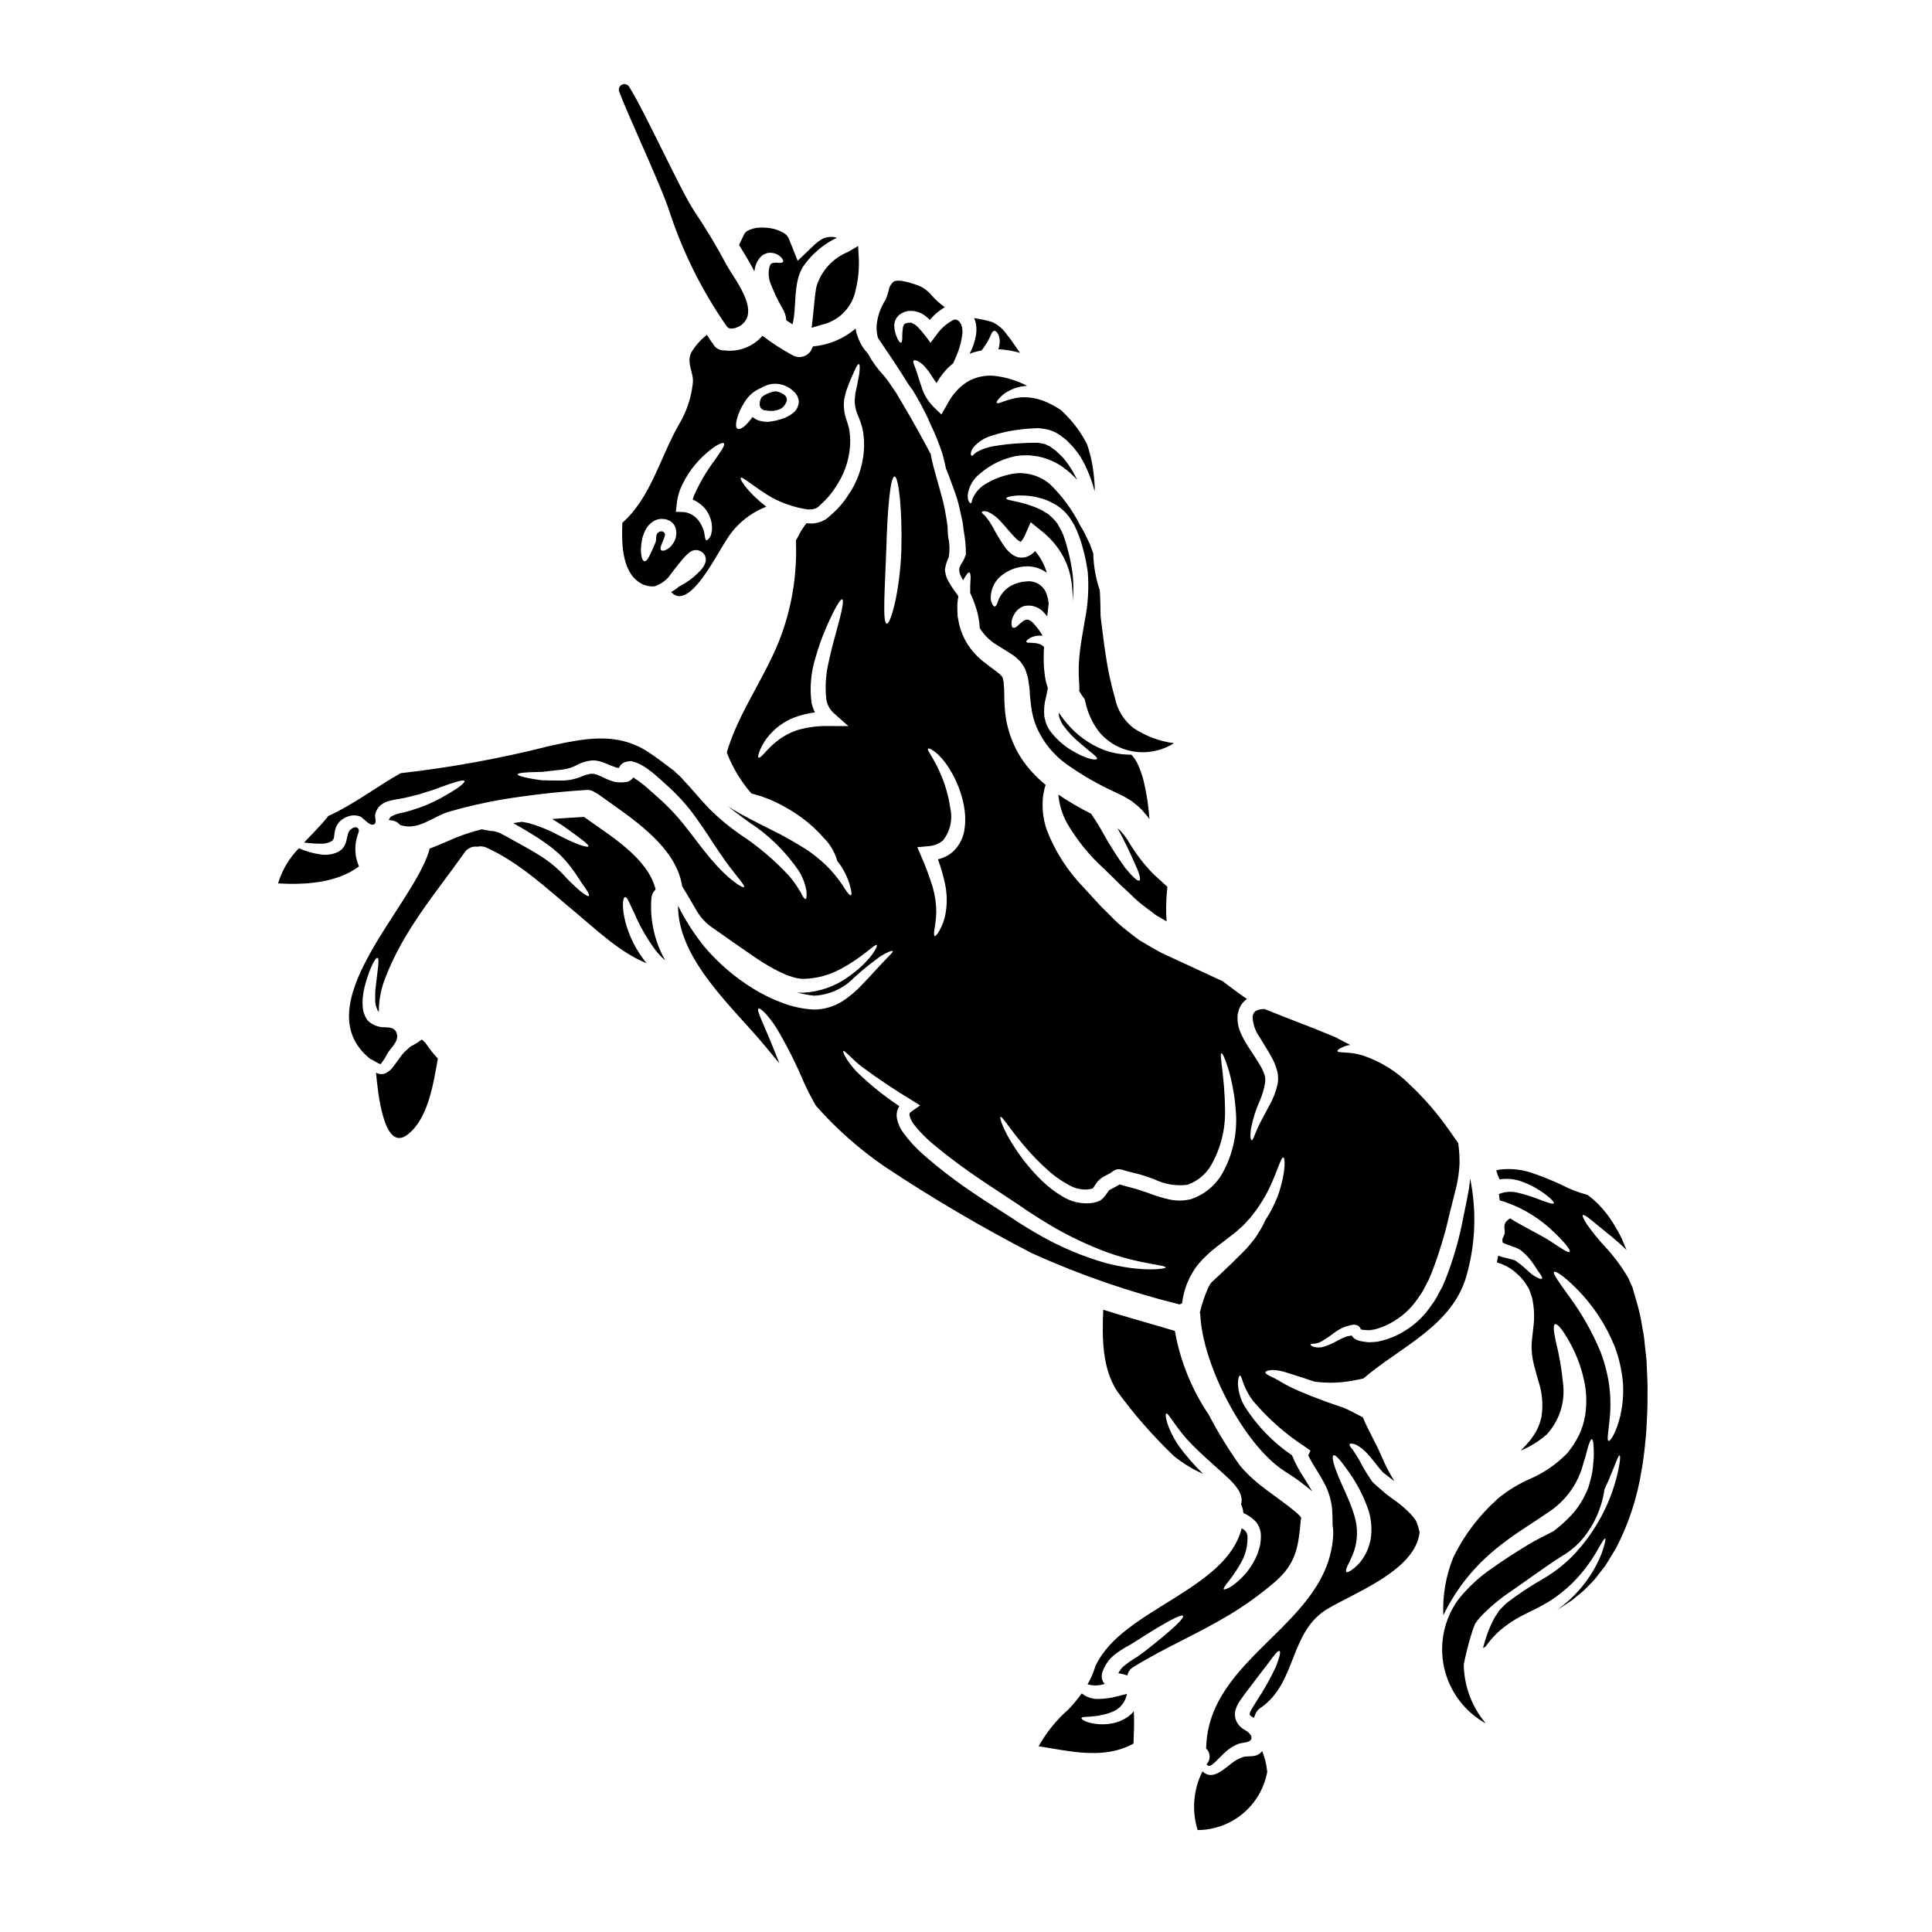<?xml version="1.0" encoding="UTF-8"?>
<!-- Uploaded to: ICON Repo, www.iconrepo.com, Generator: ICON Repo Mixer Tools -->
<svg fill="#000000" width="800px" height="800px" version="1.1" viewBox="144 144 512 512" xmlns="http://www.w3.org/2000/svg">
 <g>
  <path d="m256.85 420.52c-0.047-0.047-0.117-0.141-0.211-0.262-0.023-0.023-0.566-0.5-0.496-0.5l-0.004 0.004c-0.082-0.062-0.168-0.121-0.258-0.164-0.047-0.023-0.094-0.023-0.188-0.07 0 0.023 0 0.023-0.023 0.023l-0.004-0.004c-0.703 0.57-1.465 1.062-2.269 1.469-0.238 0.113-0.469 0.246-0.684 0.395l-0.707 0.637h-0.004c-0.488 0.418-0.945 0.871-1.375 1.352-0.426 0.566-0.828 1.133-1.227 1.676-0.402 0.543-0.789 1.066-1.16 1.574-0.465 0.652-1.062 1.199-1.75 1.605-0.441 0.285-0.965 0.422-1.488 0.395-0.457-0.008-0.906-0.129-1.301-0.359-0.023-0.023-0.023-0.023-0.047-0.023 0.395 4.258 1.891 21.355 8.324 16.438 5.488-4.184 6.856-13.43 8.062-20.172-1.027-1.086-1.965-2.246-2.816-3.477-0.102-0.191-0.234-0.367-0.375-0.535z"/>
  <path d="m316.63 382.04c0.066-0.887 0.465-1.711 1.109-2.32-1.969-8.395-12.438-14.496-18.875-19.156l-0.07-0.07c-2.754 0.164-5.606 0.332-8.488 0.543 1.137 0.664 2.176 1.352 3.098 1.969 4.234 3.027 6.691 4.801 6.531 5.273s-3.363-0.543-7.898-2.934v0.004c-2.539-1.367-5.223-2.453-7.996-3.242-0.566-0.117-1.133-0.211-1.727-0.309-0.789 0.094-1.535 0.234-2.312 0.332 0.898 0.52 1.793 1.039 2.672 1.535 1.723 1.066 3.406 2.012 5.012 3.148h-0.004c1.5 1 2.93 2.098 4.281 3.289 1.176 1.109 2.258 2.312 3.242 3.594 1.797 2.344 2.754 4.137 3.758 5.441 0.902 1.301 1.305 2.106 1.113 2.293-0.188 0.188-0.996-0.234-2.223-1.207v-0.004c-1.684-1.453-3.281-3.008-4.777-4.656-1.008-1.023-2.074-1.984-3.195-2.883-1.359-1.012-2.773-1.949-4.231-2.816-1.469-0.902-3.195-1.824-4.922-2.789-0.875-0.477-1.75-0.973-2.648-1.469-0.449-0.234-0.945-0.496-1.328-0.684h0.004c-0.363-0.207-0.754-0.363-1.156-0.473-0.512-0.16-1.043-0.238-1.574-0.238l-2.344-0.422c-2.293 0.559-4.547 1.277-6.742 2.152-2.625 1.09-4.922 2.176-7.117 2.957v-0.004c-0.02 0.27-0.074 0.535-0.164 0.789-4.777 15.062-32.922 40.957-15.586 54.91 0.496 0.234 1.039 0.52 1.574 0.852 0.332 0.219 0.688 0.395 1.062 0.523 0.332 0.047 0.141 0 0.285-0.117 0.641-0.816 1.199-1.695 1.656-2.625 0.898-1.574 2.981-3.098 2.555-5.117-0.395-1.773-1.797-1.824-3.266-1.871h-0.004c-1.629 0.023-3.203-0.586-4.394-1.699l-0.094-0.094-0.141-0.215-0.004-0.004c-0.031-0.043-0.062-0.094-0.094-0.141l-0.164-0.262-0.141-0.234-0.188-0.395c-0.117-0.285-0.238-0.566-0.336-0.852v0.004c-0.113-0.445-0.191-0.898-0.238-1.352-0.078-0.785-0.086-1.574-0.023-2.363 0.117-1.316 0.355-2.625 0.715-3.898 1.273-4.566 2.719-7 3.191-6.879 0.59 0.164 0.07 3.027-0.426 7.398-0.141 1.152-0.195 2.312-0.164 3.477-0.051 1.055 0.18 2.109 0.66 3.051 0 0.117 0.141 0.211 0.309 0.309h-0.004c-0.004-3.055 0.574-6.082 1.707-8.918 4.891-12.77 13.219-22.25 21.023-33.27l-0.004-0.004c0.758-1.109 2.074-1.695 3.406-1.516 0.793-0.18 1.621-0.094 2.363 0.238 8.938 4.047 16.32 11.141 23.793 17.32 4.723 3.906 11.637 10.57 18.703 13.34-0.285-0.332-0.566-0.66-0.828-1.016-6.031-8.066-6.031-16.578-4.894-16.508 0.285-0.047 0.613 0.395 0.973 1.18 0.359 0.789 0.852 1.824 1.488 3.148 1.48 3.441 3.356 6.703 5.578 9.723 0.785 0.992 1.656 1.914 2.602 2.754-2.848-5.019-4.129-10.773-3.68-16.523z"/>
  <path d="m238.68 365.58c0.234-0.828 0.898-1.797-0.117-2.269-0.73-0.355-1.871 0.543-2.152 1.18-0.613 1.395-0.426 2.836-1.441 4.113l-0.191 0.211c-0.051 0.078-0.105 0.148-0.168 0.215-0.043 0.039-0.09 0.078-0.141 0.117l-0.164 0.117c-0.207 0.18-0.426 0.34-0.66 0.477-1.52 0.738-3.238 0.969-4.898 0.66-1.91-0.277-3.769-0.82-5.535-1.609-2.57 2.617-4.469 5.816-5.531 9.324 7.262 0.426 15.703-0.145 21.453-4.519l-0.004 0.004c-1.113-2.531-1.27-5.379-0.449-8.02z"/>
  <path d="m478.49 608.05c-0.402 0.547-0.965 0.949-1.609 1.16-0.531 0.148-1.078 0.23-1.633 0.234-0.395 0-0.73 0.023-1.016 0.047l-0.332 0.023h0.004c-0.168 0.027-0.336 0.066-0.496 0.117-1.078 0.375-2.086 0.926-2.981 1.637-0.973 0.73-1.895 1.535-2.981 2.223-0.574 0.371-1.207 0.652-1.867 0.824-0.391 0.078-0.789 0.094-1.184 0.051-0.367-0.07-0.719-0.203-1.039-0.395-0.242-0.164-0.473-0.344-0.684-0.543-2.434 4.82-2.894 10.402-1.281 15.559 4.402-0.02 8.656-1.578 12.027-4.406 3.371-2.832 5.641-6.75 6.422-11.082-0.027-0.066-0.043-0.141-0.047-0.215-0.184-1.797-0.625-3.559-1.305-5.234z"/>
  <path d="m472.69 558.46c1.371-2.25 2.031-4.863 1.895-7.496-0.137-0.871-0.719-1.605-1.535-1.938-4.094 16.41-31.715 21.496-38.645 36.301-0.039 0.043-0.07 0.09-0.094 0.145-0.5 1.707-1.207 3.352-2.106 4.891 1.496 0.43 3.094 0.391 4.566-0.117-0.07-0.059-0.133-0.121-0.195-0.188-0.453-0.586-0.672-1.32-0.613-2.055 0.047-0.215 0.07-0.477 0.117-0.664l0.164-0.496 0.004-0.004c0.199-0.512 0.438-1.008 0.711-1.488l0.188-0.336 0.262-0.395 0.395-0.543v0.004c0.363-0.457 0.766-0.887 1.203-1.277 1.371-1.113 2.852-2.078 4.426-2.883 2.531-1.539 4.992-3.191 7-4.375 4.117-2.484 6.789-3.781 7.086-3.309 0.297 0.473-1.824 2.602-5.465 5.629-1.895 1.535-3.938 3.285-6.668 5.203l-0.004-0.004c-1.316 0.766-2.566 1.645-3.738 2.625-0.199 0.184-0.391 0.383-0.566 0.59l-0.355 0.543c-0.039 0.07-0.086 0.133-0.141 0.191l-0.117 0.234c-0.023 0.07-0.07 0.117-0.094 0.188l0.707 0.117v0.004c0.535 0.102 1.062 0.242 1.574 0.43 0.047 0 0.07 0.023 0.094 0.023 0.184-0.941 0.773-1.754 1.605-2.227 8.266-5.117 17.168-8.844 25.398-13.812l0.004 0.004c4.301-2.602 8.383-5.551 12.199-8.824 5.535-4.848 6.125-9.156 6.762-16.297v0.004c0.027-0.23 0.066-0.461 0.121-0.684-0.348-0.441-0.734-0.844-1.16-1.211-5.215-4.449-10.605-7.207-15.055-12.539-3.074-4.312-5.848-8.832-8.301-13.527-4.516-6.684-7.57-14.242-8.961-22.184-6.219-1.871-12.625-3.617-18.992-5.606-0.309 7.262-0.355 15.488 3.738 21.648 4.484 6.148 9.508 11.879 15.016 17.129 2.359 1.91 4.961 3.5 7.734 4.723-2.336-2.258-4.481-4.711-6.406-7.328-3.289-4.871-3.832-8.562-3.387-8.66 0.594-0.211 2.035 2.91 5.606 6.926 1.824 1.969 4.164 4.188 6.906 6.625 1.395 1.227 2.789 2.481 4.328 3.938h0.004c0.844 0.816 1.598 1.719 2.246 2.695 0.43 0.68 0.719 1.434 0.855 2.227 0.086 0.527 0.047 1.066-0.121 1.574 0.336 0.738 0.547 1.531 0.617 2.34 0.164 0.094 0.332 0.164 0.496 0.262 1.035 0.496 1.969 1.176 2.754 2.012 0.434 0.484 0.77 1.047 0.992 1.656 0.23 0.555 0.363 1.145 0.395 1.746 0.027 0.965-0.043 1.93-0.211 2.883-0.203 0.84-0.457 1.668-0.754 2.484-0.586 1.391-1.332 2.711-2.223 3.934-1.258 1.695-2.777 3.184-4.5 4.406-1.23 0.754-2.012 1.016-2.152 0.828s0.285-0.875 1.18-1.969c1.188-1.492 2.262-3.074 3.211-4.727z"/>
  <path d="m321.52 200.39c3.543 10.672 8.602 20.781 15.016 30.02 0.27 0.426 0.738 0.68 1.242 0.684 0.09 0 0.18-0.008 0.27-0.023 1.664-0.16 3.129-1.18 3.856-2.688 1.477-3.398-1.719-8.391-4.055-12.039-0.531-0.84-0.996-1.551-1.27-2.074-2.617-4.926-5.492-9.715-8.605-14.348-1.824-2.731-5.184-9.508-8.43-16.059-3.246-6.547-6.652-13.434-8.82-16.875-0.402-0.645-1.227-0.879-1.906-0.543-0.684 0.336-0.996 1.133-0.727 1.844 1.043 2.797 3.188 7.66 5.457 12.816 3.164 7.195 6.758 15.348 7.973 19.285z"/>
  <path d="m443.82 598.21c-0.336 0.324-0.699 0.617-1.086 0.879-1.262 0.844-2.688 1.41-4.188 1.652-2.012 0.367-4.082 0.273-6.051-0.281-1.371-0.395-1.941-0.922-1.895-1.156 0.141-0.617 3.125 0.047 7.262-1.305 0.52-0.164 1.016-0.395 1.512-0.613 0.484-0.254 0.938-0.562 1.348-0.922 0.859-0.812 1.48-1.844 1.801-2.981 0.062-0.191 0.102-0.391 0.117-0.594-0.711 0.164-1.516 0.395-2.316 0.594-1.688 0.473-3.43 0.73-5.18 0.758-1.621 0.062-3.207-0.457-4.473-1.469-1.066 1.469-2.227 2.867-3.477 4.188-3.188 2.793-5.875 6.113-7.945 9.812 8.539 1.352 17.32 3.598 25.141-0.707 0.094-2.863 0.262-5.769 0.07-8.609-0.191 0.27-0.406 0.52-0.641 0.754z"/>
  <path d="m453.37 379.01-3.688-3.356v-0.004c-2.637-2.688-4.926-5.703-6.809-8.965-0.418-0.629-0.867-1.238-1.352-1.816l-0.684-0.789c-0.234-0.238-0.395-0.336-0.59-0.523-0.043-0.02-0.078-0.051-0.098-0.094 1.938 3.504 3.332 6.602 4.445 9.055 1.277 2.695 1.824 4.516 1.375 4.82-0.449 0.309-1.871-0.992-3.758-3.309l-0.004-0.004c-2.273-3.148-4.352-6.438-6.223-9.848-0.898-1.703-1.938-3.102-2.812-4.519v0.004c-3.012-1.504-5.918-3.203-8.703-5.086 0.23 2.562 0.969 5.055 2.176 7.332 2.629 4.586 5.965 8.727 9.883 12.273l3.481 3.406 0.898 0.902 0.164 0.164 0.07 0.047 0.023 0.047h0.023l0.07 0.07 0.473 0.426c0.617 0.59 1.254 1.18 1.895 1.773 1.195 1.203 2.473 2.316 3.828 3.332 0.641 0.473 1.277 0.969 1.918 1.441l0.969 0.734 1.09 0.637c0.613 0.332 1.156 0.684 1.723 1.016l0.004 0.004c-0.199-2.789-0.148-5.59 0.141-8.371 0.027-0.281 0.051-0.543 0.07-0.801z"/>
  <path d="m360.32 220.12c-0.312 1.785-0.484 3.582-0.648 5.367-0.074 0.789-0.152 1.613-0.242 2.418l-0.332 2.949 2.848-0.84-0.004 0.004c4.551-1.078 8.027-4.754 8.855-9.355 0.66-2.703 0.922-5.484 0.789-8.266l-0.176-3.195-2.754 1.602h-0.004c-4.055 1.672-7.125 5.102-8.332 9.316z"/>
  <path d="m400.96 237.75c1.023-0.391 2.078-0.684 3.152-0.875 0.777-0.957 1.453-1.996 2.008-3.098 0.52-0.992 0.707-1.895 1.273-2.082 0.449-0.188 1.398 0.637 1.539 2.461h0.004c0.027 0.816-0.094 1.637-0.355 2.41h0.238c1.863 0.113 3.711 0.43 5.508 0.945-0.5-0.707-1.02-1.441-1.539-2.195-0.309-0.43-0.613-0.879-0.922-1.328-0.309-0.355-0.594-0.754-0.902-1.133h0.004c-0.973-1.496-2.332-2.699-3.938-3.481-1.59-0.488-3.223-0.844-4.871-1.062l0.047 0.117v0.004c0.211 0.492 0.363 1.008 0.449 1.535 0.137 0.871 0.145 1.754 0.023 2.629-0.281 1.801-0.859 3.543-1.719 5.152z"/>
  <path d="m377.98 235.51c1.844 2.672 4.207 6.219 6.738 10.285 0.395 0.566 0.789 1.137 1.227 1.703 1.438 2.363 2.75 4.793 3.938 7.289 0.262 0.543 0.449 1.039 0.684 1.574 1.219 2.519 2.273 5.121 3.148 7.781 0.449 1.574 0.754 2.934 0.973 4.019 0.262 0.688 0.566 1.398 0.852 2.129 0.52 1.445 1.086 2.981 1.676 4.59v-0.004c0.59 1.742 1.059 3.519 1.398 5.324 0.188 0.945 0.473 1.867 0.59 2.91 0.094 0.945 0.234 1.891 0.395 2.812 0.164 1 0.273 2.012 0.328 3.027 0 0.59 0.047 1.156 0.023 1.723l0.051 0.219c-0.035 0.125-0.074 0.242-0.121 0.359-0.031 0.039-0.066 0.078-0.094 0.117l-0.117 0.355c-0.133 0.34-0.293 0.672-0.473 0.992-0.402 0.555-0.723 1.172-0.945 1.82-0.07 0.094-0.023 0.211-0.047 0.332v0.07c-0.023-0.023 0 0.047-0.023 0.047l0.047 0.262c0.027 0.297 0.082 0.59 0.168 0.875 0.23 0.574 0.516 1.129 0.848 1.656 0.129-0.262 0.27-0.512 0.426-0.758 0.547-0.949 0.949-1.398 1.207-1.305 0.262 0.094 0.395 0.66 0.332 1.75v0.004c-0.098 1.227-0.129 2.457-0.094 3.688 0.453 0.93 0.848 1.883 1.18 2.863 0.773 2.07 1.23 4.246 1.352 6.453 0.977 1.543 2.246 2.879 3.734 3.938 1.516 0.945 3.121 1.969 4.777 3.004l0.684 0.473c0.262 0.188 0.543 0.473 0.789 0.707l0.809 0.758c0.234 0.309 0.473 0.66 0.707 1.016 0.426 0.652 0.738 1.375 0.922 2.133l0.332 1.039 0.141 0.898c0.07 0.594 0.188 1.23 0.262 1.824 0.07 0.59 0.094 1.109 0.121 1.68l0.07 0.852 0.047 0.449v0.023l0.023 0.188c0.07 0.543 0.117 1.113 0.188 1.656v-0.004c0.113 0.973 0.293 1.938 0.543 2.887 0.25 0.949 0.566 1.883 0.945 2.789 1.719 3.914 4.465 7.289 7.945 9.766 4.098 2.902 8.461 5.406 13.035 7.481l1.227 0.59 0.309 0.141 0.449 0.234 0.141 0.07 0.594 0.355 1.18 0.688c0.426 0.262 1.016 0.789 1.492 1.156v0.004c0.508 0.402 0.988 0.84 1.441 1.301l1.086 1.25v0.004c0.348 0.398 0.672 0.816 0.973 1.25-0.23-3.383-0.738-6.746-1.516-10.047-0.359-1.445-0.84-2.852-1.441-4.211-0.434-1.043-1.051-1.996-1.824-2.816-2.481 0.016-4.945-0.41-7.281-1.25-3.856-1.512-7.269-3.977-9.91-7.168-0.746-0.867-1.426-1.789-2.035-2.754-0.012 0.195-0.012 0.395 0 0.594l0.117 0.707 0.309 0.73v0.004c0.191 0.516 0.457 1.004 0.789 1.441 1.227 1.676 2.652 3.191 4.254 4.516 2.812 2.484 4.848 3.738 4.637 4.281-0.188 0.473-2.754 0.094-6.266-1.988v0.004c-2.184-1.227-4.109-2.856-5.676-4.805-0.504-0.574-0.918-1.219-1.234-1.91l-0.234-0.449-0.043-0.266-0.07-0.117c-0.023-0.047-0.094-0.285-0.094-0.285-0.141-0.496-0.234-0.922-0.332-1.371v0.004c-0.168-1.676-0.035-3.363 0.395-4.992 0.234-0.992 0.395-1.773 0.52-2.602-0.094-0.309-0.211-0.613-0.285-0.922-0.262-0.918-0.445-1.863-0.543-2.812-0.129-0.887-0.207-1.777-0.234-2.672-0.059-1.492-0.035-2.984 0.07-4.473-1.703-1.699-4.684-0.707-4.684-1.395-0.07-0.262 0.426-0.711 1.445-1.207h-0.004c0.738-0.289 1.527-0.422 2.316-0.395 0.191-0.02 0.383-0.004 0.57 0.047-0.703-1.223-1.555-2.359-2.531-3.379-0.398-0.445-0.914-0.766-1.492-0.922-0.539 0.016-1.055 0.234-1.441 0.613-0.234 0.234-0.496 0.395-0.73 0.613s-0.477 0.449-0.664 0.613c-0.426 0.309-0.754 0.426-1.016 0.309-0.262-0.117-0.395-0.449-0.395-0.969-0.031-0.766 0.148-1.527 0.52-2.199 0.254-0.543 0.598-1.039 1.016-1.465 0.277-0.27 0.586-0.5 0.926-0.688 0.363-0.242 0.773-0.402 1.203-0.473 1.789-0.277 3.598 0.352 4.824 1.68 0.352 0.355 0.676 0.734 0.969 1.133 0.141-1.203 0.285-2.363 0.395-3.453v0.004c-0.078-0.352-0.125-0.707-0.141-1.062-0.141-0.426-0.262-0.902-0.395-1.375-0.75-2.301-3.047-3.727-5.441-3.383-1.387 0.078-2.742 0.457-3.969 1.113-1 0.543-1.859 1.312-2.508 2.246-0.488 0.672-0.859 1.426-1.09 2.223-0.234 0.684-0.52 1.062-0.789 1.062s-0.543-0.395-0.789-1.062h0.004c-0.184-0.426-0.262-0.887-0.238-1.348 0.035-2.481 1.281-4.785 3.336-6.172 1.73-1.234 3.781-1.949 5.902-2.055 2.016-0.105 4.008 0.496 5.629 1.699-0.625-2.117-1.68-4.082-3.098-5.769-0.637 0.723-1.449 1.266-2.359 1.574-1.254 0.371-2.606 0.141-3.668-0.617-0.672-0.484-1.277-1.055-1.797-1.703-1.23-1.766-2.352-3.606-3.359-5.508-0.574-1.07-1.254-2.074-2.031-3.004-0.543-0.566-0.945-0.789-0.922-1.043 0-0.188 0.59-0.426 1.605-0.094 1.309 0.602 2.473 1.48 3.406 2.578 1.227 1.254 2.555 3.051 4.09 4.543v-0.004c0.316 0.324 0.684 0.59 1.09 0.789 0.332 0.141 0.262 0 0.188 0h0.004c0.188-0.227 0.359-0.465 0.52-0.707 0.324-0.52 0.598-1.066 0.824-1.637l1.23-2.812 2.457 2.012h0.004c2 1.496 3.738 3.32 5.129 5.394 1.617 2.398 2.691 5.117 3.152 7.973 0.293 1.852 0.426 3.727 0.391 5.606 0.242-2.418 0.234-4.852-0.023-7.262-0.277-2.031-0.672-4.047-1.18-6.031-0.285-0.922-0.473-1.918-0.754-2.719-0.285-0.805-0.496-1.574-0.902-2.391-0.211-0.426-0.449-0.828-0.66-1.227l-0.332-0.613-0.164-0.285c-0.031-0.051-0.062-0.098-0.098-0.145-0.422-0.598-0.914-1.145-1.461-1.633-0.266-0.234-0.547-0.473-0.789-0.707-0.238-0.234-0.59-0.395-0.898-0.57-0.551-0.391-1.145-0.715-1.773-0.969-4.844-2.152-8.586-2.082-8.586-2.754 0-0.262 0.879-0.566 2.508-0.707v-0.004c2.394-0.176 4.797 0.105 7.086 0.828 0.793 0.23 1.559 0.539 2.289 0.922 0.395 0.191 0.789 0.395 1.18 0.617 0.395 0.223 0.754 0.543 1.156 0.789l0.004-0.004c0.793 0.621 1.516 1.328 2.152 2.109l0.117 0.141c0.047 0.047 0.141 0.164 0.141 0.164 0.012 0.035 0.027 0.066 0.051 0.094l0.188 0.285 0.355 0.566c0.234 0.395 0.5 0.789 0.758 1.207 0.484 0.973 0.918 1.965 1.301 2.981 0.426 1.039 0.637 2.008 0.969 3.051h-0.004c0.594 2.117 1.047 4.277 1.352 6.453 0.34 4.273 0.082 8.57-0.766 12.77-0.641 3.758-1.23 7.023-1.469 9.766-0.473 5.039 0.262 8.301-0.07 8.961 0.445 0.805 0.953 1.574 1.52 2.301 0.141 0.625 0.266 1.254 0.441 1.871l-0.004-0.004c0.676 2.422 1.805 4.695 3.328 6.691 1.676 2.039 3.859 3.594 6.332 4.512 4.496 1.637 9.496 1.094 13.535-1.465-3.84-0.5-7.512-1.879-10.73-4.027-2.543-1.977-4.285-4.801-4.91-7.957-1.055-3.652-1.859-7.375-2.41-11.137-0.551-3.328-0.895-6.805-1.395-10.488-0.027-2.383-0.066-4.695-0.211-6.894v-0.004c-0.977-2.887-1.551-5.894-1.703-8.938v-0.711c-0.098-0.285-0.168-0.566-0.289-0.852-0.188-0.543-0.395-1.109-0.59-1.652-0.309-0.617-0.59-1.23-0.898-1.848-0.309-0.613-0.59-1.207-0.875-1.797-0.312-0.496-0.594-0.992-0.879-1.465h0.004c-2.016-4.016-4.688-7.668-7.898-10.809-1.324-1.137-2.867-1.984-4.539-2.484-0.395-0.094-0.73-0.164-1.09-0.262-0.359-0.094-0.922-0.117-1.371-0.188-0.723-0.094-1.453-0.094-2.176 0-2.711 0.363-5.324 1.266-7.688 2.648-1.453 0.789-2.648 1.992-3.426 3.453-0.094 0.234-0.211 0.449-0.309 0.66-0.094 0.211-0.117 0.449-0.164 0.637-0.094 0.336-0.211 0.523-0.355 0.523-0.141 0-0.285-0.141-0.449-0.453-0.094-0.195-0.172-0.402-0.234-0.613-0.055-0.352-0.078-0.707-0.074-1.062 0.266-2.207 1.387-4.219 3.125-5.606 2.504-2.203 5.508-3.769 8.746-4.566 1.066-0.277 2.164-0.41 3.266-0.391 0.504-0.027 1.012-0.02 1.516 0.023 0.59 0.07 1.203 0.164 1.82 0.234h-0.004c2.453 0.473 4.777 1.465 6.812 2.91 1.359 0.977 2.609 2.094 3.738 3.332-0.395-0.789-0.789-1.574-1.254-2.363-0.395-0.57-0.707-1.18-1.109-1.727-0.402-0.547-0.789-1.016-1.203-1.574-0.473-0.543-1.113-1.086-1.68-1.652l-0.426-0.426c-0.023 0-0.234-0.164-0.355-0.234l-0.832-0.617h-0.004c-0.242-0.227-0.531-0.395-0.848-0.496l-0.852-0.395c-0.59-0.164-1.18-0.188-1.75-0.355-0.789 0-1.574 0.023-2.316 0.023-0.742 0-1.395 0.07-2.078 0.094h-0.004c-2.473 0.105-4.938 0.367-7.375 0.785-1.543 0.227-3.035 0.734-4.398 1.492-0.789 0.395-1.23 1.227-1.492 1.062-0.188-0.094-0.52-0.754 0.395-2.152 1.254-1.477 2.906-2.559 4.754-3.121 2.527-0.844 5.137-1.414 7.785-1.703 0.789-0.094 1.348-0.164 2.363-0.234 0.758-0.047 1.516-0.094 2.293-0.121 1.004 0.078 2 0.234 2.977 0.477 0.965 0.301 1.879 0.738 2.723 1.297l1.16 0.875c0.211 0.164 0.309 0.215 0.637 0.5l0.426 0.426c0.566 0.613 1.133 1.109 1.68 1.77 0.547 0.66 1.062 1.445 1.574 2.129 0.449 0.707 0.789 1.422 1.18 2.106 1.117 2.281 2.004 4.664 2.652 7.117 0-0.395 0.023-0.789 0.023-1.156 0-0.117-0.023-0.211-0.023-0.332-0.047-0.73-0.094-1.539-0.188-2.391l-0.004 0.004c-0.223-2.453-0.691-4.879-1.395-7.238-0.117-0.426-0.285-0.852-0.426-1.273v-0.004c-1.211-2.426-2.746-4.68-4.566-6.691-0.707-0.789-1.441-1.543-2.199-2.269l-0.117-0.094h-0.004c-1.156-0.793-2.383-1.48-3.664-2.059-2.102-0.973-4.398-1.441-6.715-1.371-3.938 0.285-6.242 2.031-6.648 1.465-0.188-0.188 0.211-0.789 1.18-1.727l0.004-0.004c0.574-0.57 1.238-1.039 1.969-1.391 0.957-0.531 1.992-0.91 3.066-1.133 0.594-0.117 1.195-0.195 1.797-0.238-2.469-1.293-5.141-2.156-7.898-2.551-2.816-0.457-5.703 0.113-8.133 1.605-2.098 1.406-3.805 3.32-4.969 5.559l-1.703 2.981-2.129-2.059c-1.465-1.484-2.547-3.301-3.148-5.297-0.543-1.539-0.875-2.695-1.18-3.668-0.309-0.852-0.543-1.605-0.789-2.176-0.242-0.57-0.266-0.945-0.098-1.086 0.164-0.141 0.547-0.117 1.09 0.141 0.82 0.434 1.539 1.039 2.106 1.777 0.945 1.016 1.82 2.625 2.863 4.066h-0.004c1.09-2 2.562-3.769 4.332-5.203 0.027-0.031 0.059-0.055 0.094-0.074 0.211-0.496 0.449-1.039 0.684-1.605 0.922-2.019 1.516-4.176 1.754-6.387 0.035-0.527-0.008-1.059-0.117-1.574-0.035-0.176-0.082-0.352-0.145-0.52l-0.023-0.117-0.141-0.234-0.309-0.477c0-0.023-0.117-0.141-0.117-0.141-0.094-0.07-0.164-0.164-0.234-0.211v-0.004c-0.121-0.094-0.254-0.176-0.395-0.238-0.312-0.102-0.648-0.082-0.949 0.047-1.805 0.945-3.344 2.316-4.492 4l-1.516 2.031-1.465-1.914h0.004c-0.598-0.797-1.246-1.555-1.941-2.269-0.445-0.457-0.98-0.809-1.574-1.039 0.07-0.191-1.039 0-0.945-0.117-0.211 0.117-0.543 0.09-0.684 0.211-0.332 0.094-0.543 0.395-0.688 0.898h-0.004c-0.156 0.977-0.227 1.965-0.211 2.953-0.023 0.789-0.141 1.227-0.355 1.25-0.211 0.023-0.52-0.285-0.875-0.992l0.004 0.004c-0.547-1.07-0.855-2.25-0.898-3.453-0.016-1.152 0.496-2.25 1.391-2.977 0.508-0.363 1.066-0.641 1.66-0.832 0.578-0.148 1.176-0.203 1.77-0.164 1.375 0.113 2.676 0.664 3.715 1.574 0.316 0.254 0.617 0.531 0.898 0.824 0.355-0.395 0.684-0.789 1.086-1.203 0.879-0.82 1.84-1.547 2.863-2.176-1.355-0.984-2.594-2.117-3.688-3.383-1.098-1.262-2.535-2.18-4.137-2.648-1.254-0.426-4.375-1.469-5.699-0.754-0.68 0.547-1.141 1.316-1.305 2.172-0.203 0.918-0.496 1.812-0.875 2.672-1.293 2-2.094 4.277-2.34 6.648-0.078 1.145 0.031 2.293 0.328 3.402 0.391 0.586 0.84 1.246 1.34 1.98z"/>
  <path d="m343.92 215.93c0.055-0.52 0.156-1.035 0.312-1.539 0.281-0.879 0.758-1.688 1.391-2.359 0.348-0.352 0.766-0.617 1.23-0.789 0.41-0.184 0.855-0.27 1.301-0.258 1.105 0.008 2.156 0.469 2.91 1.273 0.449 0.523 0.59 0.926 0.449 1.137s-0.566 0.309-1.156 0.262c-0.621-0.098-1.25-0.051-1.848 0.141-0.566 0.094-1.25 2.555-0.426 5.016 0.895 2.367 1.977 4.66 3.238 6.856 0.621 0.965 0.988 2.07 1.062 3.215 0.547 0.395 1.09 0.707 1.656 1.066 1.156-4.945 0.07-10.57 2.672-15.137h0.004c2.281-3.367 5.414-6.066 9.078-7.828-0.418-0.094-0.844-0.164-1.273-0.211-0.836-0.035-1.668 0.117-2.438 0.449-0.93 0.512-1.785 1.156-2.531 1.914l-4.16 3.977-2.391-5.988h0.004c-0.293-0.602-0.766-1.094-1.352-1.414-1.059-0.613-2.219-1.031-3.43-1.23-1.219-0.199-2.457-0.23-3.688-0.094-0.883 0.137-1.738 0.414-2.531 0.828-0.465 0.309-0.812 0.766-0.996 1.297l-1.156 2.391c0.945 1.574 1.918 3.148 2.836 4.723 0.43 0.742 0.852 1.5 1.23 2.305z"/>
  <path d="m580.54 509.03c-0.07-1.535-0.117-3.027-0.188-4.492-0.164-1.445-0.309-2.863-0.473-4.258-0.098-1.352-0.285-2.695-0.57-4.019-0.359-2.512-0.906-4.996-1.629-7.426-0.355-1.203-0.684-2.363-1.016-3.5l-0.047-0.164-0.023-0.07-0.168-0.355-0.309-0.711c-0.211-0.449-0.395-0.922-0.613-1.371h-0.004c-1.809-3.113-3.977-6-6.453-8.609-1.629-1.789-3.144-3.676-4.543-5.652-0.875-1.398-1.227-2.223-1.039-2.391 0.188-0.164 0.992 0.285 2.246 1.324 1.254 1.039 3.121 2.555 5.512 4.496 1.156 0.969 2.457 2.082 3.828 3.43l-0.789-1.867-0.395-0.973-0.117-0.234-0.027-0.07-0.164-0.332c-0.59-1.133-1.18-2.223-1.82-3.262l0.004-0.004c-1.199-1.988-2.629-3.832-4.258-5.484-0.77-0.758-1.582-1.469-2.438-2.129l-0.395-0.262c-2.352-0.617-4.629-1.5-6.785-2.625-2.426-1.148-4.91-2.16-7.449-3.027-2.879-1.059-5.969-1.414-9.012-1.039-0.309 0.047-0.59 0.141-0.898 0.211 0.117 0.355 0.234 0.73 0.355 1.109 0.188 0.426 0.355 0.852 0.543 1.277v0.004c1.988-0.324 4.023-0.121 5.906 0.59 1.734 0.613 3.391 1.438 4.918 2.461 2.531 1.652 3.711 2.957 3.523 3.285-0.188 0.332-1.871-0.262-4.543-1.277-1.539-0.594-3.117-1.082-4.723-1.465-1.738-0.492-3.598-0.395-5.273 0.285 0.07 0.543 0.164 1.109 0.234 1.68l1.109 0.332 0.004-0.004c5.051 1.688 9.648 4.516 13.434 8.266 2.812 2.695 4.305 4.656 3.977 5.035-0.332 0.379-2.152-0.852-5.297-2.934-1.398-0.875-3.41-1.969-5.391-3.027-1.984-1.059-3.883-2.102-5.062-2.91-2.363 1.398-1.25 2.754-1.469 4-0.117 0.613-0.613 1.203-0.613 1.676l-0.004 0.004c0.004 0.25 0.035 0.496 0.094 0.734 0.18 0.133 0.379 0.238 0.59 0.309 0.395 0.164 0.902 0.332 1.352 0.496 0.449 0.164 0.969 0.355 1.441 0.52h-0.004c0.52 0.191 1.012 0.445 1.469 0.758 1.348 1.082 2.516 2.379 3.453 3.832 0.66 1.016 1.207 1.891 1.68 2.461 0.395 0.613 0.566 1.016 0.426 1.18-0.141 0.164-0.543 0.07-1.203-0.234-0.965-0.488-1.844-1.129-2.602-1.895-0.477-0.426-0.996-0.898-1.574-1.395-0.273-0.238-0.566-0.453-0.875-0.641-0.234-0.188-0.688-0.543-0.789-0.59-0.34-0.16-0.695-0.277-1.062-0.355-0.426-0.117-0.875-0.211-1.324-0.332-0.449-0.117-0.996-0.234-1.574-0.426-0.188-0.07-0.395-0.141-0.59-0.211-0.117 0.613-0.234 1.203-0.355 1.82h0.074c1.961 0.551 3.766 1.566 5.25 2.957 0.91 0.793 1.703 1.707 2.363 2.719 0.188 0.289 0.395 0.641 0.5 0.789l0.188 0.332 0.094 0.164 0.023 0.047 0.023 0.023 0.07 0.188 0.047 0.117c0.234 0.637 0.473 1.277 0.684 1.969h0.004c0.59 2.621 0.699 5.328 0.332 7.992-0.117 1.156-0.262 2.363-0.395 3.57l-0.07 1.348c0.023 0.641 0.047 1.277 0.094 1.918 0.07 0.473 0.141 0.969 0.211 1.445 0.141 0.59 0.211 1.156 0.395 1.746 0.285 1.18 0.637 2.438 1.02 3.785 1.094 3.125 1.41 6.469 0.922 9.742-0.359 1.727-1.043 3.375-2.012 4.848l-0.754 1.109-0.59 0.707-0.711 0.832-0.637 0.66c-0.262 0.285-0.52 0.543-0.789 0.828h-0.004c2.516-1.035 4.84-2.481 6.883-4.277 3.348-3.633 4.93-8.555 4.328-13.457-0.355-3.766-0.996-7.496-1.918-11.164-0.59-2.719-0.754-4.352-0.234-4.59 0.52-0.234 1.633 0.973 3.121 3.434 2.18 3.559 3.738 7.461 4.613 11.539 0.664 3.031 0.75 6.16 0.258 9.223-0.293 1.793-0.832 3.539-1.609 5.18-0.457 0.922-0.973 1.812-1.535 2.672l-0.73 1.016-0.355 0.473-0.191 0.262-0.094 0.117-0.234 0.289-0.07 0.07h-0.004c-2.754 2.797-6.012 5.051-9.602 6.644-3.109 1.328-6.019 3.098-8.629 5.25-4.934 4.356-8.961 9.645-11.848 15.559-1.996 4.879-2.906 10.133-2.676 15.398 1.586-3.266 3.504-6.356 5.727-9.223 7-9.055 15.867-13.695 21.895-17.93 4.785-3.035 8.211-7.809 9.555-13.316 0.684-1.938 0.945-3.543 1.324-4.609 0.379-1.066 0.617-1.609 0.855-1.574 0.234 0.035 0.395 0.613 0.449 1.727v0.004c0.137 1.66 0.105 3.332-0.098 4.988-0.086 1.23-0.285 2.449-0.59 3.641-0.188 0.66-0.395 1.371-0.57 2.082-0.176 0.711-0.613 1.441-0.922 2.195v0.004c-0.766 1.621-1.727 3.148-2.859 4.539-1.285 1.492-2.691 2.867-4.207 4.113-0.441 0.395-0.941 0.734-1.395 1.105-2.019 1.066-4.402 2.18-6.574 3.504-3.344 2.019-6.449 3.996-9.684 6.297v0.004c-3.43 2.332-6.484 5.176-9.051 8.438-3.715 5.215-5.031 11.766-3.613 18.008 1.414 6.242 5.43 11.586 11.027 14.688-3.715-4.387-5.785-9.934-5.852-15.684 0.52-2.434 1.086-4.941 1.867-7.477v-0.004c0.32-1.105 0.703-2.191 1.137-3.258 0.383-0.59 0.812-1.148 1.285-1.668 2.34-2.504 4.957-4.731 7.797-6.641l9.109-6.398c1.492-1.066 2.973-2.059 4.555-3.059 1.879-1.066 3.59-2.406 5.074-3.977 3.484-3.875 5.734-8.703 6.461-13.863 0.789-1.652 1.43-3.176 1.926-4.418 1.203-2.957 1.793-4.68 2.102-4.586 0.234 0.07 0.141 1.867-0.613 5.012-1.078 4.519-2.832 8.852-5.203 12.844-1.637 2.793-3.555 5.406-5.723 7.805-2.539 2.769-5.481 5.137-8.727 7.023-3.367 1.918-6.598 4.059-9.672 6.41l-0.07 0.047-0.023 0.023-0.047 0.07-0.289 0.262-0.543 0.566c-0.355 0.395-0.789 0.73-1.062 1.109-0.426 0.789-0.969 1.375-1.398 2.246v0.004c-0.941 1.785-1.703 3.664-2.266 5.606-0.211 0.66-0.395 1.328-0.57 2.012 0.234-0.141 0.477-0.285 0.688-0.395 0.309-0.426 0.613-0.855 0.945-1.254 0.543-0.73 1.227-1.395 1.848-2.078v-0.004c0.672-0.652 1.383-1.27 2.125-1.844 0.688-0.496 1.328-0.969 2.035-1.445 0.707-0.477 1.516-0.898 2.246-1.324 1.465-0.754 2.863-1.469 4.207-2.106 1.18-0.566 2.531-1.395 3.691-2.059 2.07-1.336 4.004-2.871 5.769-4.586 2.559-2.535 4.769-5.398 6.574-8.512 1.277-2.223 1.969-3.5 2.246-3.406 0.188 0.094-0.07 1.512-0.969 4.019h0.004c-1.422 3.555-3.449 6.832-5.988 9.695-1.703 1.906-3.606 3.621-5.676 5.117 0.062-0.023 0.117-0.055 0.168-0.094 0.852-0.496 1.629-1.062 2.434-1.574l1.207-0.789 1.086-0.898c0.707-0.613 1.492-1.18 2.152-1.797l1.871-1.891c0.691-0.672 1.316-1.41 1.867-2.199l1.895-2.414c0.945-1.535 1.871-3.051 2.789-4.566 3.34-6.426 5.625-13.348 6.762-20.5 0.664-3.453 0.949-6.902 1.277-10.234 0.164-3.332 0.395-6.551 0.332-9.859 0-0.789 0-1.633 0.023-2.414-0.016-0.758-0.062-1.586-0.086-2.305zm-7.086 9.957c-1.109 4.723-2.719 6.977-3.148 6.879-0.613-0.141 0.094-3.051 0.395-7.281 0.164-2.516 0.078-5.043-0.258-7.543-0.438-3.035-1.215-6.012-2.32-8.871-2.195-5.254-5.023-10.227-8.418-14.801-2.598-3.621-4.277-5.902-3.852-6.297 0.355-0.395 2.754 1.207 6.008 4.496l-0.004-0.004c4.309 4.34 7.707 9.492 10.004 15.16 1.227 3.191 1.98 6.547 2.25 9.957 0.164 2.781-0.059 5.57-0.668 8.289z"/>
  <path d="m517.91 545.31c-1.531-1.605-3.234-3.031-5.086-4.254-0.996-0.703-1.941-1.469-2.836-2.297-0.449-0.395-0.879-0.754-1.305-1.133l-0.613-0.57-0.262-0.234-0.07-0.094-0.141-0.164-0.262-0.395v-0.004c-1.109-1.602-2.113-3.277-3-5.012-0.758-1.395-1.445-2.293-1.895-3.027-0.613-0.684-0.898-1.18-0.754-1.418 0.141-0.234 0.707-0.164 1.605 0.117 1.27 0.664 2.394 1.57 3.312 2.672 1.156 1.25 2.289 2.91 3.57 4.328l0.234 0.262 0.094 0.117 0.66 0.5c0.449 0.355 0.898 0.707 1.375 1.062 0.309 0.262 0.684 0.52 1.016 0.789-1.242-1.996-2.332-4.082-3.262-6.242-1.469-3.57-3.641-7.086-5.117-10.715-0.262-0.117-0.52-0.262-0.789-0.395-1.305-0.66-2.578-1.422-4.473-2.199-1.629-0.566-3.828-1.273-5.863-2.059-2.106-0.789-4.113-1.574-5.902-2.363v0.004c-1.621-0.688-3.195-1.484-4.711-2.383-2.199-1.375-4.231-1.941-4.09-2.531 0.117-0.449 1.867-1.043 5.156-0.07 1.418 0.449 3.098 0.992 4.941 1.574 0.949 0.309 1.918 0.641 2.934 0.973h-0.004c3.32 0.441 6.688 0.363 9.984-0.238 1.016-0.164 2.012-0.395 2.957-0.594 9.723-8.371 23.34-13.777 27.246-26.957h-0.004c2.473-8.48 2.828-17.438 1.039-26.086-0.059 0.941-0.172 1.883-0.328 2.816-0.395 2.387-0.898 4.656-1.418 7.234-1.035 5.613-2.594 11.117-4.66 16.438-0.309 0.707-0.613 1.418-0.898 2.129-0.395 0.684-0.758 1.395-1.137 2.078-0.348 0.691-0.734 1.363-1.156 2.012l-1.23 1.727h-0.004c-1.723 2.383-3.898 4.402-6.406 5.938-2.273 1.441-4.805 2.438-7.453 2.93-0.707 0.07-1.418 0.117-2.078 0.141v0.004c-0.555-0.043-1.105-0.113-1.656-0.215l-0.395-0.07-0.332-0.047-0.285-0.094h0.004c-0.402-0.109-0.785-0.277-1.137-0.496-0.227-0.164-0.434-0.355-0.613-0.57-0.07-0.094-0.117-0.211-0.188-0.309-0.117 0.023-0.262 0.047-0.355 0.07l-0.66 0.117c-0.094 0-0.332 0.094-0.477 0.117v0.004c-0.715 0.27-1.41 0.586-2.078 0.949-1.191 0.699-2.453 1.27-3.766 1.699-0.914 0.297-1.895 0.305-2.812 0.023-0.613-0.234-0.789-0.496-0.789-0.613 0-0.117 0.395-0.141 0.945-0.188v-0.004c0.734-0.074 1.441-0.297 2.082-0.66 1.098-0.656 2.156-1.375 3.168-2.152 0.719-0.539 1.484-1.008 2.297-1.395 0.25-0.125 0.516-0.23 0.785-0.305l0.664-0.215 0.004-0.004c0.246-0.078 0.5-0.141 0.754-0.188l0.496-0.094 0.234-0.023c0.176-0.008 0.352 0.008 0.52 0.047 0.48 0.066 0.91 0.332 1.184 0.734 0.082 0.125 0.152 0.258 0.211 0.395l0.047 0.094c0.09 0.004 0.176 0.02 0.262 0.047 0.055 0.016 0.109 0.023 0.164 0.023l0.395 0.047c0.523 0.059 1.047 0.082 1.574 0.07 0.426-0.07 0.828-0.164 1.25-0.211 2.133-0.566 4.148-1.5 5.961-2.754 2.047-1.363 3.82-3.098 5.227-5.117 0.395-0.566 0.789-1.156 1.207-1.75v-0.004c0.355-0.562 0.68-1.145 0.969-1.746 0.309-0.566 0.613-1.18 0.922-1.75 0.285-0.66 0.543-1.301 0.832-1.969 1.973-5.117 3.559-10.371 4.75-15.727 0.59-2.461 1.277-4.945 1.773-7.051v0.004c0.449-1.969 0.727-3.969 0.828-5.984 0.027-1.859-0.09-3.715-0.355-5.559-0.66-0.922-1.512-2.152-2.578-3.641-2.996-4.273-6.426-8.23-10.234-11.805-3.578-3.598-7.965-6.285-12.793-7.844-3.5-1.02-6.297-0.449-6.406-1.09-0.047-0.262 0.543-0.66 1.629-1.109h-0.004c0.574-0.266 1.191-0.422 1.824-0.473-1.066-0.52-2.391-1.23-3.938-2.059-6.266-2.648-12.699-4.969-18.75-7.449-0.789-0.078-1.586 0.07-2.297 0.43-0.309 0.141-0.395 0.395-0.52 0.426l-0.309 0.613h0.004c-0.027 0.176-0.066 0.348-0.117 0.52 0.062 1.957 0.711 3.852 1.863 5.438 1.113 1.918 2.414 3.781 3.453 5.84 0.547 1.059 0.969 2.18 1.254 3.336 0.145 0.621 0.207 1.258 0.191 1.895 0 0.289-0.016 0.582-0.047 0.871l-0.164 0.832h-0.004c-0.438 1.855-1.137 3.641-2.082 5.297-1.535 2.863-2.789 5.117-3.406 6.668-0.684 1.633-1.016 2.648-1.324 2.578-0.238-0.047-0.43-1.066-0.191-2.91h0.004c0.477-2.582 1.262-5.102 2.34-7.496 0.656-1.492 1.125-3.055 1.398-4.66l0.07-0.59c0.012-0.199 0.012-0.395 0-0.59 0-0.363-0.066-0.723-0.188-1.066-0.273-0.852-0.648-1.668-1.113-2.434-0.969-1.727-2.269-3.5-3.543-5.559-0.684-1.105-1.285-2.258-1.801-3.453-0.586-1.453-0.812-3.027-0.66-4.59 0.094-0.426 0.211-0.852 0.309-1.25l0.023-0.098 0.094-0.211 0.07-0.094 0.094-0.211 0.188-0.426 0.004-0.004c0.434-0.703 1.004-1.312 1.68-1.793-2.199-1.469-4.328-3.125-6.481-4.723l-9.863-4.566c-1.746-0.789-3.543-1.629-5.367-2.484-1.82-0.789-3.664-2.008-5.535-3.051l-1.273-0.754-1.23-0.922c-0.789-0.641-1.605-1.254-2.387-1.871-1.453-1.129-2.812-2.371-4.07-3.711-0.613-0.617-1.227-1.207-1.848-1.824l-0.449-0.449-0.543-0.566-0.852-0.926c-1.137-1.25-2.269-2.484-3.356-3.664-4.242-4.359-7.566-9.531-9.77-15.203-0.809-2.316-1.191-4.762-1.133-7.215 0.023-0.52 0.047-1.039 0.07-1.539 0.094-0.496 0.188-0.969 0.262-1.418 0.09-0.629 0.246-1.25 0.469-1.844-1.926-1.566-3.672-3.344-5.203-5.301-1.695-2.215-3.043-4.68-3.992-7.305-0.461-1.266-0.836-2.562-1.113-3.879-0.262-1.273-0.438-2.559-0.52-3.856-0.023-0.543-0.047-1.109-0.094-1.656l-0.023-0.59v-0.395l-0.023-0.789c0-0.52 0-1.043-0.023-1.539l-0.094-1.348-0.047-0.637-0.117-0.453-0.07-0.449c-0.023-0.141-0.094-0.164-0.141-0.262-0.047-0.094-0.047-0.164-0.07-0.262l-0.008 0.008c-0.102-0.078-0.195-0.168-0.281-0.258-0.082-0.121-0.176-0.234-0.285-0.332l-0.5-0.395c-0.566-0.5-1.488-1.137-2.219-1.68-0.73-0.543-1.469-1.156-2.176-1.703-2.918-2.422-4.984-5.711-5.906-9.387-0.141-0.789-0.285-1.543-0.426-2.269-0.023-0.73-0.047-1.441-0.07-2.125v-0.004c-0.031-1.043 0.062-2.082 0.285-3.102-0.094-0.141-0.164-0.285-0.262-0.426-1.051-1.336-1.973-2.769-2.754-4.277-0.219-0.516-0.371-1.059-0.453-1.609l-0.047-0.309-0.023-0.094c-0.023-0.309-0.023-0.164-0.023-0.262v-0.164c0.156-1.094 0.484-2.156 0.973-3.148 0.32-1.746 0.289-3.539-0.094-5.273-0.164-1.02-0.117-1.988-0.188-2.934-0.094-0.852-0.262-1.75-0.395-2.602h-0.004c-0.258-1.68-0.605-3.348-1.043-4.988-0.898-3.262-1.699-6.195-2.391-8.66-0.262-1.062-0.473-2.059-0.637-2.957-1.871-3.543-4.328-8.09-7.309-13.102-0.613-1.016-1.18-1.969-1.746-2.981-0.426-0.613-0.875-1.25-1.277-1.848-0.406-0.594-0.707-1.062-1.062-1.574l-1.203-1.492h-0.004c-1.582-1.688-2.938-3.578-4.031-5.617-0.43-0.473-0.832-0.969-1.203-1.488-0.559-0.809-1.012-1.684-1.352-2.602-0.164-0.496-0.355-1.016-0.52-1.539-0.07-0.332-0.117-0.684-0.188-1.016-3.188 2.707-7.137 4.356-11.305 4.723-0.164 0.355-0.332 0.73-0.52 1.086-1.012 1.656-3.152 2.223-4.848 1.277-2.805-1.512-5.484-3.246-8.02-5.18-2.5 2.906-6.293 4.363-10.094 3.879-1.281 0.059-2.473-0.648-3.031-1.801-0.16-0.168-0.312-0.352-0.449-0.543-0.395-0.613-0.754-1.203-1.133-1.793-1.699 1.301-3.121 2.922-4.188 4.773-1.301 2.789 0.734 5.297 0.453 7.969v0.004c-0.414 3.887-1.664 7.641-3.672 10.996-4.941 8.562-7.445 19.418-15.016 26.082-0.262 6.434 0.094 13.812 5.512 16.367 0.055 0.02 0.109 0.035 0.164 0.047 0.91 0.363 1.891 0.508 2.863 0.426 1.336-0.457 2.543-1.227 3.523-2.242 0.234-0.234 0.117-0.164 0.309-0.395l0.449-0.57c0.312-0.395 0.617-0.828 0.949-1.25 0.66-0.852 1.348-1.75 2.152-2.672l-0.004-0.004c0.41-0.492 0.852-0.961 1.324-1.398 0.336-0.34 0.727-0.629 1.156-0.848 0.312-0.125 0.637-0.207 0.973-0.238h0.332l0.141 0.023h0.023c0.023 0 0.023 0.023 0.023 0 0-0.023 0.117 0.023 0.309 0.07 0 0.023 0.094 0.047 0.094 0.047l0.211 0.07 0.117 0.047v0.004c0.184 0.082 0.359 0.188 0.52 0.305 0.336 0.258 0.605 0.59 0.789 0.973 0.102 0.273 0.164 0.559 0.188 0.852v0.426l-0.047 0.234c-0.031 0.16-0.082 0.32-0.141 0.473-0.141 0.41-0.348 0.797-0.613 1.137-0.363 0.492-0.77 0.949-1.211 1.371-1.359 1.332-2.894 2.469-4.566 3.379-0.211 0.117-0.426 0.211-0.613 0.312-0.156 0.16-0.32 0.309-0.496 0.449-0.52 0.355-0.992 0.684-1.465 0.945 0.043 0.059 0.082 0.125 0.121 0.188 0.035 0.02 0.066 0.043 0.094 0.07 4.75 4.496 11.918-10.5 14.117-13.574 2.449-4.246 6.281-7.527 10.855-9.293-5.156-4-7.086-7.332-6.789-7.641 0.426-0.496 3.285 2.293 8.301 5.25 2.949 1.566 6.144 2.625 9.445 3.121 0.395 0 0.789 0 1.207-0.023 0.309-0.117 0.684-0.141 0.969-0.285l0.004 0.004c0.125-0.086 0.258-0.168 0.391-0.238 0.023 0 0.094-0.047 0.117-0.047h0.004c-0.004 0.02-0.012 0.035-0.023 0.047l0.309-0.285 1.18-1.137-0.004 0.004c0.75-0.699 1.438-1.457 2.059-2.269 0.637-0.758 1.18-1.75 1.793-2.625h0.004c2.133-3.438 3.273-7.398 3.285-11.445-0.027-0.895-0.105-1.785-0.234-2.672-0.074-0.41-0.168-0.812-0.285-1.211-0.141-0.449-0.262-0.875-0.395-1.301l0.004 0.004c-0.695-1.797-0.938-3.738-0.711-5.652 0.188-0.73 0.355-1.469 0.496-2.129 0.262-0.707 0.496-1.371 0.73-1.988 0.449-1.203 0.902-2.102 1.254-2.91 0.66-1.535 1.133-2.414 1.418-2.363 0.285 0.051 0.309 1.043 0.07 2.812-0.164 0.855-0.355 1.871-0.59 3.055-0.117 0.566-0.234 1.156-0.395 1.77-0.07 0.684-0.141 1.422-0.211 2.176l0.004 0.008c0.062 1.441 0.414 2.856 1.039 4.16 0.164 0.43 0.332 0.879 0.496 1.305l-0.004-0.004c0.188 0.504 0.348 1.016 0.477 1.535 0.238 1.062 0.395 2.137 0.473 3.223 0.234 4.812-0.992 9.586-3.523 13.688-0.734 1.043-1.328 2.106-2.152 3.078-0.766 0.953-1.602 1.848-2.508 2.672l-1.23 1.086-0.309 0.262c-0.184 0.148-0.379 0.281-0.59 0.395l-1.016 0.52c-0.668 0.227-1.355 0.395-2.059 0.496-0.637 0-1.273 0-1.871-0.047h0.004c-0.66 0.832-1.254 1.719-1.773 2.648-0.332 0.664-0.664 1.328-1.02 1.918v-0.004c0.398 9.141-1.141 18.262-4.512 26.766-4.07 10.098-10.691 18.941-13.777 29.301l0.047 0.262 0.023 0.117c0.012 0.031 0.027 0.062 0.047 0.094l0.047 0.117c1.277 3.191 3 6.188 5.117 8.895 0.395 0.52 0.828 1.016 1.25 1.488 0.828 0.234 1.656 0.449 2.484 0.707 0.754 0.285 1.516 0.57 2.293 0.855h0.004c2.996 1.293 5.844 2.91 8.488 4.82 2.141 1.562 4.098 3.356 5.844 5.348 1.715 1.699 2.965 3.82 3.617 6.148 0.211 0.312 0.473 0.617 0.688 0.926 1.234 1.758 2.156 3.719 2.719 5.793 0.395 1.441 0.449 2.269 0.188 2.363-0.262 0.09-0.832-0.543-1.609-1.727v-0.004c-1.035-1.676-2.223-3.258-3.539-4.723-1.953-2.125-4.156-4.004-6.555-5.606-3.047-1.949-6.199-3.723-9.445-5.316-3.5-1.75-6.879-3.457-9.91-5.227-0.543-0.332-1.062-0.664-1.574-0.996 1.656 1.328 3.523 2.695 5.465 4.117h-0.004c5.246 3.375 9.762 7.766 13.293 12.91 1.062 1.648 1.777 3.5 2.102 5.438 0.117 1.328 0.047 2.082-0.211 2.152-0.262 0.07-0.707-0.543-1.273-1.727-0.332-0.52-0.707-1.156-1.18-1.891h-0.004c-0.551-0.816-1.145-1.605-1.773-2.359-3.957-4.309-8.438-8.105-13.34-11.305-2.801-1.953-5.426-4.144-7.852-6.551-2.106-2.176-3.902-4.352-5.414-6.035-0.789-0.828-1.465-1.574-2.055-2.242-0.59-0.668-1.23-1.113-1.68-1.574h-0.004c-0.027-0.047-0.059-0.094-0.082-0.145-2.391-1.797-4.723-3.641-7.262-5.273-8.301-5.297-16.816-3.43-25.941-1.465-12.977 3.297-26.164 5.707-39.469 7.211-6.504 3.664-12.367 8.266-19.203 11.352-0.07 0.094-0.141 0.211-0.211 0.332-1.773 2.199-4.019 4.402-6.172 6.691l-0.004-0.004c1.441 0.199 2.894 0.301 4.348 0.309 1.039 0.062 2.074-0.176 2.981-0.684 0.094-0.047 0.117-0.117 0.215-0.188l0.094-0.145 0.309-0.473v-0.004c-0.02-0.035-0.035-0.078-0.047-0.117 0.117-0.332 0.094-1.086 0.395-2.293v-0.004c0.395-1.273 1.289-2.336 2.484-2.93l0.395-0.211 0.094-0.047 0.426-0.141v-0.004c0.051-0.023 0.105-0.039 0.164-0.047l0.637-0.164v-0.004c0.832-0.125 1.68-0.023 2.461 0.285 0.828 0.426 2.602 2.789 3.711 1.969 0.641-0.473 0.047-1.824 0.168-2.438 0.707-3.43 3.879-3.828 6.809-4.301 1.227-0.191 2.719-0.641 3.996-0.926 1.375-0.285 2.414-0.754 3.543-1.062 1.129-0.309 2.078-0.707 3.027-1.066 3.734-1.348 6.102-2.078 6.297-1.605 0.195 0.473-1.703 1.941-5.25 3.938v-0.004c-0.965 0.594-1.969 1.121-3.004 1.574-1.184 0.598-2.406 1.109-3.664 1.535-1.379 0.5-2.785 0.926-4.211 1.281-1.203 0.168-2.367 0.562-3.43 1.156-0.191 0.262-0.367 0.543-0.52 0.832 0.355 0.047 0.707 0.094 1.062 0.164h0.004c0.754 0.129 1.438 0.531 1.914 1.133 4.723 1.773 8.914-2.344 13.055-3.5h0.004c4.598-1.32 9.262-2.394 13.977-3.215 7.445-1.207 14.898-2.059 22.434-2.531 0.805-0.066 1.605 0.168 2.242 0.664 0.258 0.105 0.504 0.238 0.738 0.391 8.16 5.934 20.574 13.434 22.324 24.312v0.117c0.379 0.613 0.781 1.277 1.203 1.988 0.852 1.465 1.797 3.074 2.812 4.797l0.004 0.004c1.004 1.629 2.332 3.039 3.902 4.137 3.457 2.461 7.734 5.441 11.875 8.266 2.012 1.363 4.117 2.578 6.301 3.641 0.496 0.234 0.992 0.449 1.465 0.66 0.473 0.211 1.113 0.395 1.656 0.566 0.926 0.32 1.902 0.5 2.883 0.523 3.684-0.07 7.293-1.078 10.477-2.93 5.746-3.172 8.539-6.434 9.008-6.035 0.395 0.262-1.656 4.305-7.523 8.418h0.004c-3.516 2.547-7.699 4.012-12.035 4.211-0.496 0-1.016-0.023-1.539-0.07 1.473 0.43 2.981 0.715 4.508 0.855 4.027-0.188 7.832-1.914 10.625-4.824 2.238-2.031 4.59-3.926 7.047-5.676 1.871-1.156 3.051-1.512 3.172-1.301 0.121 0.211-0.734 1.039-2.176 2.508s-3.43 3.758-6.125 6.551c-1.492 1.578-3.164 2.981-4.984 4.18-2.289 1.461-4.945 2.242-7.66 2.246-2.832-0.152-5.621-0.746-8.266-1.75-2.754-1.008-5.391-2.301-7.875-3.856-4.809-2.965-9.125-6.668-12.789-10.973-2.742-3.391-5.106-7.07-7.051-10.973 0 14.379 14.637 27.004 23.152 37.316 1.23 1.469 2.484 2.981 3.715 4.473-1.254-3.102-2.316-5.867-3.285-8.066-1.574-3.715-2.754-6.125-2.246-6.434 0.426-0.262 2.363 1.469 4.723 5.086l-0.004-0.004c2.789 4.688 5.246 9.562 7.356 14.594 1.016 2.199 2.082 4.234 3.148 6.082v-0.004c5.371 6.09 11.469 11.492 18.16 16.086 12.605 8.383 25.664 16.066 39.117 23.016 12.59 5.691 25.676 10.227 39.09 13.547 0.203-0.105 0.418-0.191 0.637-0.258 0.23-1.738 0.652-3.441 1.254-5.086l0.57-1.273c0.117-0.262 0.141-0.355 0.355-0.754l0.395-0.684-0.004-0.004c0.527-0.965 1.145-1.875 1.844-2.723 1.457-1.676 3.086-3.203 4.852-4.547 1.68-1.305 3.332-2.578 4.945-3.805 0.684-0.617 1.348-1.23 2.035-1.824 0.613-0.637 1.203-1.328 1.793-1.941 2-2.414 3.707-5.059 5.086-7.871 2.293-4.844 3.121-8.324 3.734-8.18 0.477 0.07 0.688 3.617-1.133 9.246-0.91 2.594-2.133 5.07-3.641 7.375-0.465 1.09-1.027 2.137-1.68 3.125-0.547 0.957-1.18 1.859-1.891 2.695-0.766 0.984-1.594 1.918-2.484 2.793-1.797 1.793-3.738 3.711-5.902 5.723-0.523 0.496-1.066 0.969-1.574 1.465l-0.395 0.355-0.188 0.164c-0.07 0.094-0.52 0.617-0.52 0.617-0.191 0.395-0.395 0.754-0.594 1.156-0.895 2.055-1.605 4.184-2.125 6.359 0.074 0.281 0.121 0.562 0.141 0.852 0.59 12.844 11.375 34.176 22.348 41.246 2.559 1.57 4.984 3.34 7.258 5.297-0.898-1.676-2.106-3.406-3.262-5.367-0.711-1.199-1.336-2.449-1.871-3.738l-0.188-0.426v0.004c-5.07-3.445-9.371-7.91-12.629-13.105-1.031-1.801-1.613-3.828-1.703-5.902 0.023-1.445 0.309-2.129 0.543-2.152 0.234-0.023 0.477 0.754 0.879 1.988 0.605 1.676 1.457 3.254 2.531 4.684 4.023 4.785 8.742 8.938 14 12.324l1.273 0.922-0.59 1.254c0.355 0.707 0.707 1.418 1.133 2.125 1.066 1.797 2.293 3.598 3.285 5.582l0.004 0.004c1.012 1.988 1.652 4.144 1.891 6.363 0.094 1.512 0.141 3.004 0.141 4.469h0.004c0.125 0.723 0.18 1.461 0.164 2.199-0.898 24.219-33.297 32.309-33.676 56.945 1.102 1.035 1.234 2.742 0.305 3.938-0.078 0.102-0.148 0.215-0.211 0.328l0.262 0.188v0.004c0.113 0.031 0.227 0.078 0.328 0.141 0.191 0.02 0.383-0.023 0.547-0.117 0.32-0.195 0.617-0.418 0.898-0.664 0.707-0.637 1.512-1.539 2.531-2.484v0.004c1.156-1.168 2.551-2.07 4.09-2.648 0.711-0.211 2.648-0.285 3.074-0.969 0.734-1.23-0.969-2.293-1.746-2.754l-0.004-0.004c-1.094-0.602-1.914-1.598-2.293-2.789-0.23-0.828-0.223-1.707 0.023-2.531 0.191-0.605 0.457-1.188 0.785-1.727 0.566-0.922 1.207-1.699 1.539-2.246l0.094-0.117c2.578-3.406 4.777-6.297 6.359-8.324 1.469-2.055 2.438-3.238 2.836-3.074 0.402 0.164 0.047 1.68-0.945 4.164l0.008-0.004c-1.5 3.191-3.231 6.266-5.18 9.199-0.543 0.969-1.039 1.633-1.398 2.293-0.207 0.348-0.344 0.734-0.395 1.137l0.047 0.141c0.141 0.094 0 0.117 0.477 0.426 0.188 0.094 0.395 0.238 0.637 0.395v-0.004c0.066-0.27 0.164-0.535 0.285-0.785 0.246-0.766 0.746-1.422 1.418-1.867 9.77-6.625 7.547-20.27 17.93-26.348 7.519-4.422 23.246-10.285 24.262-20.242h-0.004c-0.234-1.043-0.559-2.062-0.969-3.051-0.395-0.598-0.84-1.16-1.336-1.68zm-195.7-257.07c-0.492 0.773-1.234 1.352-2.106 1.633-2.578 0.684 0.426-3.477 0.117-4.371-0.309-0.898-1.348-0.879-1.969-0.215-0.543 0.594-0.262 1.574-0.473 2.293-0.336 0.895-0.723 1.773-1.156 2.625-0.664 1.574-1.305 2.648-1.848 2.531-0.543-0.117-0.898-1.203-0.922-3.074h0.004c0.02-1.125 0.172-2.242 0.449-3.332 0.203-0.707 0.48-1.387 0.824-2.035 0.457-0.867 1.137-1.594 1.969-2.106 0.969-0.621 2.144-0.824 3.262-0.57l0.234 0.047 0.004 0.004c0.191 0.043 0.371 0.117 0.543 0.211 0.348 0.117 0.664 0.312 0.926 0.566 0.473 0.406 0.816 0.941 0.992 1.539 0.406 1.473 0.09 3.051-0.852 4.254zm11.305-22.434c-2.176 2.871-4.016 5.984-5.488 9.273-0.199 0.422-0.348 0.867-0.449 1.32 1.305 0.559 2.457 1.418 3.359 2.508 0.539 0.684 0.961 1.453 1.25 2.273 0.273 0.688 0.434 1.414 0.473 2.152 0.07 0.625 0.031 1.254-0.117 1.863-0.043 0.43-0.195 0.836-0.449 1.184-0.355 0.566-0.66 0.828-0.875 0.789-0.543-0.023-0.285-1.824-1.02-3.309l0.004-0.004c-0.184-0.477-0.422-0.93-0.711-1.352-0.293-0.492-0.66-0.938-1.086-1.32-0.871-0.836-1.996-1.355-3.195-1.48l-2.106-0.07 0.234-1.969c0.121-1.387 0.441-2.75 0.945-4.047 1.582-3.758 4.031-7.086 7.144-9.719 2.316-1.969 4.066-2.812 4.426-2.391 0.355 0.426-0.688 1.949-2.34 4.289zm20.359-12.129v-0.004c-0.672 0.48-1.402 0.871-2.176 1.164-0.695 0.254-1.406 0.469-2.129 0.637-0.355 0.07-0.684 0.141-1.062 0.188l-0.543 0.07-0.285 0.047h-0.141l-0.285 0.023v0.004l-0.07-0.023-0.926-0.07v-0.004c-0.473-0.082-0.938-0.191-1.395-0.328-0.512-0.219-0.992-0.504-1.422-0.855-0.527 0.73-1.113 1.418-1.746 2.059-0.949 0.926-1.848 1.328-2.293 0.996-0.449-0.332-0.426-1.18-0.141-2.414h-0.004c0.426-1.633 1.121-3.184 2.055-4.59 0.98-1.641 2.453-2.934 4.211-3.688 0.027 0.004 0.051-0.004 0.07-0.023 0.789-0.488 1.652-0.844 2.555-1.043 1.426-0.27 2.898-0.082 4.207 0.543 0.699 0.34 1.348 0.777 1.918 1.305l0.332 0.309v-0.004c0.203 0.219 0.383 0.457 0.543 0.711 0.172 0.277 0.305 0.582 0.395 0.898 0.121 0.344 0.168 0.703 0.141 1.066-0.109 1.227-0.773 2.34-1.809 3.016zm9.742 82.727c-2.762-0.059-5.519 0.289-8.18 1.039-2.074 0.672-4.004 1.723-5.699 3.098-1.168 0.953-2.254 2.008-3.242 3.148-0.754 0.832-1.273 1.23-1.488 1.09-0.211-0.141-0.07-0.758 0.332-1.824 0.613-1.555 1.504-2.992 2.625-4.234 1.723-1.961 3.879-3.5 6.297-4.492 1.836-0.703 3.75-1.188 5.699-1.441-0.398-0.824-0.703-1.688-0.898-2.578-0.504-3.898-0.172-7.856 0.969-11.613 0.797-2.918 1.809-5.769 3.027-8.535 2.082-4.723 3.621-7.398 4.141-7.234s-0.117 3.309-1.469 8.16c-0.66 2.434-1.465 5.293-2.129 8.465-0.781 3.266-0.988 6.641-0.613 9.977 0.23 1.32 0.875 2.527 1.848 3.453l3.996 3.543zm-31.094 35.402c-2.266-2.625-4.656-6.008-7.422-9.445v-0.004c-1.434-1.781-2.977-3.469-4.613-5.059l-0.66-0.637-0.234-0.234-0.355-0.309-1.445-1.305c-0.945-0.852-1.895-1.699-2.836-2.508h-0.004c-0.871-0.738-1.793-1.414-2.754-2.031-0.125-0.078-0.242-0.164-0.355-0.258-0.148 0.238-0.344 0.445-0.566 0.613-0.148 0.133-0.316 0.246-0.496 0.332-0.164 0.094-0.117 0.047-0.188 0.094l-0.215 0.07-0.094 0.023-0.395 0.117h-0.031l-0.309 0.023-0.613 0.047c-0.793 0.051-1.59-0.02-2.359-0.211-1.207-0.391-2.375-0.883-3.5-1.469l-0.66-0.262-0.336-0.141-0.211-0.035c-0.145-0.066-0.293-0.113-0.449-0.141l-0.789-0.023c-0.809 0.129-1.602 0.352-2.359 0.66-1.879 0.816-3.914 1.203-5.961 1.137-1.773 0-3.383-0.023-4.777-0.07-1.348-0.164-2.508-0.395-3.453-0.566-1.871-0.395-2.91-0.711-2.91-0.996s1.086-0.449 3.027-0.566c0.969-0.023 2.129-0.047 3.5-0.094 1.305-0.141 2.789-0.332 4.449-0.52 1.703-0.098 3.367-0.566 4.871-1.375 1.117-0.574 2.324-0.949 3.57-1.109l0.789-0.047c0.395 0.027 0.789 0.082 1.18 0.164l0.59 0.141 0.473 0.164 0.898 0.332v0.004c0.961 0.441 1.945 0.82 2.957 1.137 0.184 0 0.367 0.023 0.547 0.07 0.188-0.5 0.523-0.93 0.965-1.23 0.352-0.23 0.746-0.383 1.16-0.449l0.57-0.094 0.566-0.07h0.047l0.285 0.094 0.047 0.047 0.047 0.023 0.117 0.023c0.312 0.074 0.621 0.172 0.922 0.281 0.43 0.176 0.848 0.371 1.254 0.594 1.254 0.734 2.441 1.582 3.543 2.527 1.016 0.879 2.012 1.75 2.934 2.625l1.375 1.254 0.309 0.309 0.211 0.188 0.895 0.895v0.008c1.727 1.734 3.316 3.602 4.754 5.578 2.754 3.734 4.844 7.191 6.762 9.98 3.758 5.606 6.789 8.465 6.383 8.984-0.277 0.371-4.129-1.902-8.625-7.293zm57.281-3.543v-0.004c1.52-0.039 2.977-0.594 4.137-1.574 1.902-2.453 2.59-5.637 1.871-8.66-0.414-2.836-1.176-5.613-2.273-8.266-1.848-4.633-3.938-6.902-3.617-7.328 0.285-0.496 3.453 1.348 6.148 6.078 1.613 2.762 2.746 5.777 3.359 8.914 0.398 1.941 0.48 3.938 0.234 5.906-0.23 2.379-1.293 4.598-3.004 6.269-1.156 1.047-2.566 1.777-4.09 2.125 0.785 2.152 1.418 4.359 1.891 6.602 0.531 2.512 0.578 5.102 0.145 7.633-0.266 1.664-0.836 3.266-1.68 4.727-0.59 0.992-1.016 1.492-1.23 1.375-0.215-0.117-0.211-0.758-0.047-1.848h-0.004c0.273-1.484 0.434-2.984 0.477-4.488-0.004-2.242-0.32-4.469-0.945-6.621-0.859-2.785-1.875-5.516-3.051-8.184l-1.02-2.41zm-10.789-58.973c-1.203-0.117-0.52-9.008-0.141-19.535 0.285-10.691 1.062-19.488 2.199-19.488 1.062 0.023 2.078 8.75 1.793 19.652-0.422 11.094-2.859 19.488-3.852 19.371zm57.777 169.36c-5.664-1.645-11.133-3.914-16.297-6.766-2.91-1.629-5.902-3.43-8.82-5.414-2.91-1.895-6.106-3.852-9.227-5.984-4.773-3.164-9.332-6.641-13.645-10.406-2.051-1.781-3.891-3.789-5.488-5.984-0.883-1.215-1.457-2.625-1.676-4.113-0.098-0.949 0.117-1.906 0.613-2.719 0.023-0.047 0.059-0.086 0.094-0.117-4.098-2.715-7.93-5.812-11.445-9.25-2.812-3.098-3.617-5.203-3.43-5.367 0.309-0.285 1.77 1.609 4.723 4.023l0.004-0.004c4.398 3.277 8.961 6.332 13.664 9.152l1.969 1.254-2.106 1.488c-0.684 0.449-0.754 0.637-0.684 1.207 0.238 0.875 0.648 1.695 1.207 2.41 1.504 1.895 3.199 3.629 5.062 5.172 4.277 3.551 8.742 6.867 13.383 9.934 3.121 2.059 6.195 4.09 9.152 6.055 2.934 2.059 5.746 3.805 8.465 5.465 4.879 2.883 10.012 5.32 15.328 7.281 9.129 3.191 15.277 3.215 15.277 3.938 0.047 0.352-6.312 1.367-16.125-1.254zm31.215-23.816c-1.816 3.254-4.773 5.723-8.301 6.926-1.957 0.512-4.012 0.535-5.981 0.07-1.805-0.418-3.574-0.961-5.301-1.629-0.758-0.262-1.492-0.52-2.223-0.754-0.715-0.254-1.441-0.469-2.176-0.645-0.754-0.211-1.535-0.426-2.293-0.613l-0.992-0.309c-1.445 0.922-2.754 1.328-2.957 1.727v0.004c-0.422 0.652-0.891 1.277-1.398 1.867-0.441 0.445-0.98 0.785-1.574 0.996-0.438 0.152-0.891 0.254-1.352 0.305 0 0.023-0.023 0.023-0.047 0.023l-0.117 0.023c-2.711 0.305-5.445-0.32-7.754-1.773-1.965-1.16-3.781-2.547-5.414-4.137-2.594-2.523-4.91-5.312-6.91-8.324-3.356-5.016-4.422-8.465-4.066-8.609 0.426-0.211 2.148 2.754 5.902 7.234h0.004c2.18 2.644 4.574 5.106 7.164 7.356 1.516 1.316 3.172 2.457 4.941 3.406 1.676 1.012 3.641 1.43 5.582 1.18l0.164-0.047c0.188-0.051 0.426-0.074 0.566-0.121 0.07-0.07 0.188-0.094 0.211-0.164 0.145-0.117 0.477-0.789 1.16-1.676l0.004-0.004c0.676-0.754 1.508-1.352 2.438-1.75 0.316-0.148 0.621-0.316 0.922-0.496 0.188-0.141 0.395-0.262 0.684-0.473 0.105-0.094 0.227-0.172 0.355-0.234 0.168-0.094 0.34-0.172 0.523-0.238 0.348-0.117 0.723-0.145 1.086-0.07 0.184 0.012 0.363 0.047 0.543 0.094l0.332 0.117 1.09 0.309 2.223 0.566c0.754 0.188 1.535 0.395 2.387 0.684 0.758 0.262 1.539 0.543 2.316 0.789 2.762 1.391 5.871 1.926 8.938 1.535 2.641-0.926 4.863-2.766 6.269-5.18 2.559-4.481 3.832-9.578 3.691-14.734-0.094-9.105-1.609-14.805-0.945-14.957 0.234-0.07 0.898 1.25 1.699 3.781v0.004c1.094 3.609 1.781 7.328 2.059 11.09 0.586 5.836-0.621 11.715-3.453 16.852zm39.258 96.895v-0.004c-0.332 2-1.105 3.898-2.269 5.559-0.742 1.078-1.676 2.012-2.754 2.754-0.73 0.52-1.254 0.707-1.445 0.543-0.188-0.164-0.117-0.711 0.266-1.539 0.164-0.395 0.473-0.875 0.707-1.418 0.234-0.543 0.473-1.113 0.754-1.727 1.332-3.312 1.457-6.984 0.355-10.383-1.25-4.113-3.285-7.871-4.398-10.762-1.18-2.887-1.574-4.844-1.09-5.082 0.484-0.234 1.773 1.203 3.574 3.734v0.004c2.477 3.336 4.414 7.039 5.746 10.973 0.719 2.379 0.91 4.887 0.555 7.344z"/>
  <path d="m351.46 248.39c-0.504-0.312-1.062-0.535-1.645-0.648-0.215-0.055-0.445-0.055-0.664 0-0.699 0.152-1.383 0.387-2.031 0.695-0.316 0.133-0.617 0.309-0.887 0.52-0.305 0.188-0.531 0.477-0.641 0.816-0.254 0.582-0.328 1.23-0.215 1.855 0.133 0.508 0.523 0.91 1.027 1.051 0.102 0.031 0.207 0.047 0.309 0.059 0.098 0.02 0.191 0.027 0.289 0.027 0.438 0.094 0.879 0.141 1.328 0.137 0.375 0.004 0.75-0.035 1.121-0.113 0.527-0.086 1.039-0.254 1.516-0.5 0.602-0.375 1.074-0.926 1.352-1.574 0.387-0.656 0.23-1.496-0.363-1.969-0.152-0.137-0.32-0.254-0.496-0.355zm-5.512 3.891c0.09 0.082 0.191 0.152 0.305 0.203l0.078 0.062c-0.148-0.066-0.281-0.156-0.398-0.266z"/>
 </g>
</svg>